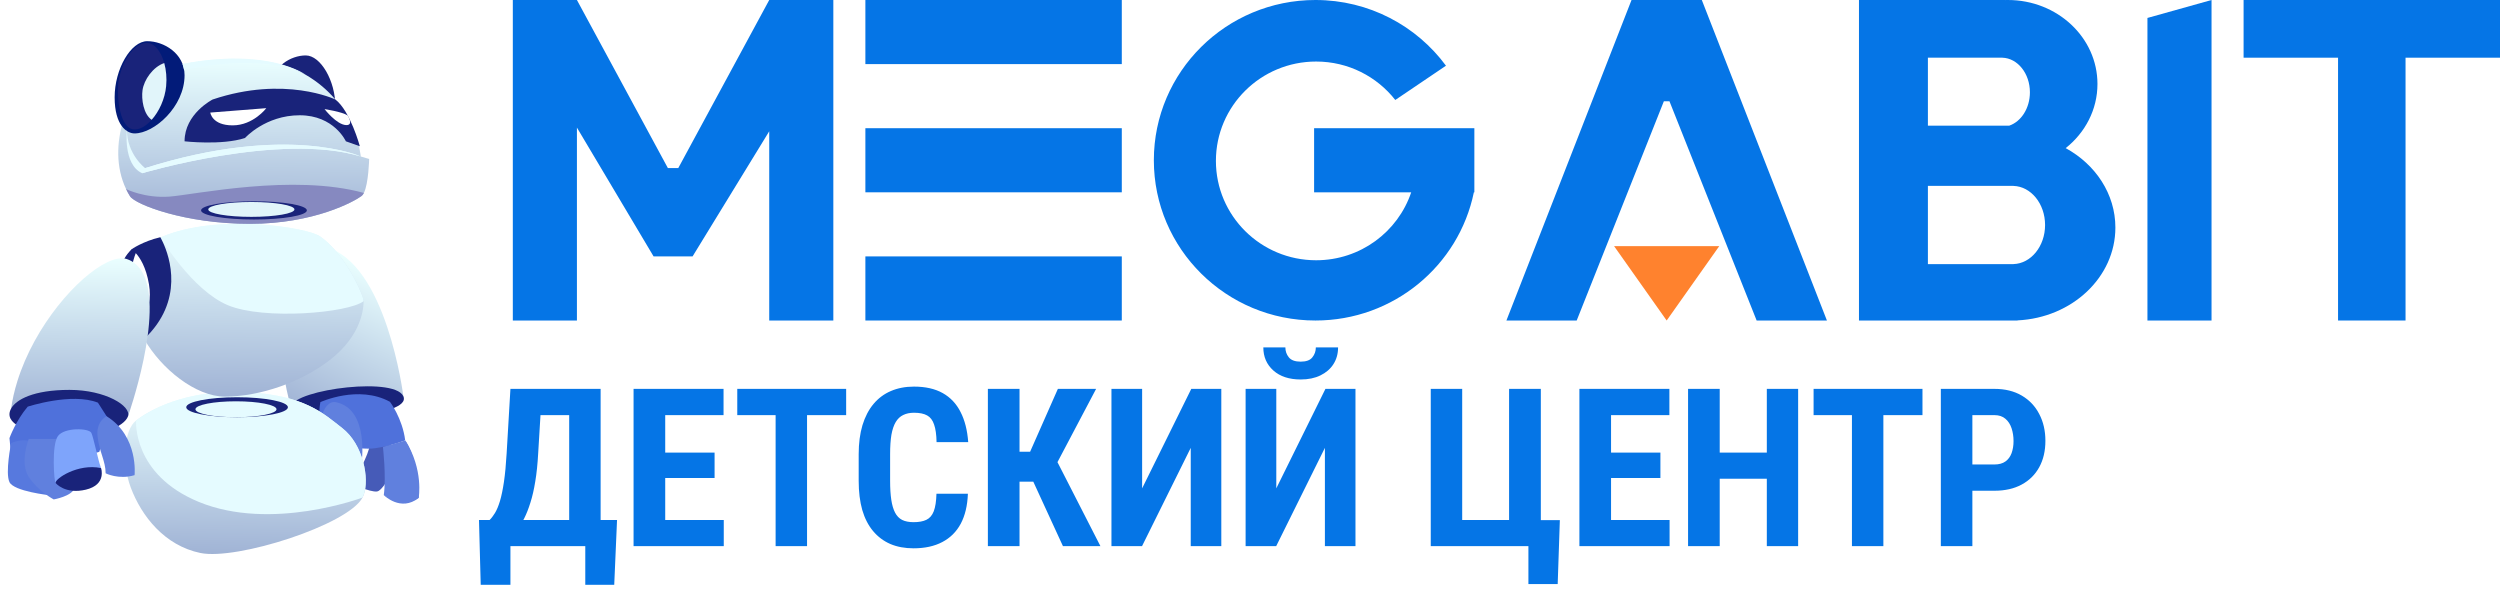 <?xml version="1.0" encoding="UTF-8"?> <svg xmlns="http://www.w3.org/2000/svg" width="1950" height="468" viewBox="0 0 1950 468" fill="none"> <path fill-rule="evenodd" clip-rule="evenodd" d="M400 0H450L520.946 131.1H529.054L600 0H650V250H600V102.392L540.203 200H525H509.797L450 99.522V250H400V0Z" fill="#0575E6"></path> <rect x="675" width="200" height="50" fill="#0575E6"></rect> <rect x="675" y="100" width="200" height="50" fill="#0575E6"></rect> <rect x="675" y="200" width="200" height="50" fill="#0575E6"></rect> <path fill-rule="evenodd" clip-rule="evenodd" d="M1100.74 150H1025V100H1150V148V150H1149.61C1137.93 207.056 1087.05 250 1026.06 250C956.441 250 900 194.036 900 125C900 55.964 956.441 0 1026.06 0C1067.87 0 1104.92 20.178 1127.86 51.249L1088.32 77.981C1074.02 59.738 1051.68 48 1026.57 48C983.402 48 948.409 82.698 948.409 125.5C948.409 168.302 983.402 203 1026.57 203C1061.1 203 1090.4 180.795 1100.74 150Z" fill="#0575E6"></path> <path d="M1272.59 0H1327.41L1425 250H1370.18L1302.19 79H1300H1297.81L1229.82 250H1175L1272.59 0Z" fill="#0575E6"></path> <path d="M1300 250L1259 192L1341 192L1300 250Z" fill="#FF822E"></path> <path fill-rule="evenodd" clip-rule="evenodd" d="M1468.28 0H1450V250H1477.96H1503.76H1569.35H1573.66V249.899C1616.2 247.889 1650 216.244 1650 177.5C1650 151.248 1634.48 128.256 1611.24 115.533C1626.4 103.518 1636.02 85.562 1636.02 65.5C1636.02 29.325 1604.73 0 1566.13 0C1565.41 0 1564.69 0.01 1563.98 0.03V0H1503.76H1468.28ZM1570.46 206V205.991C1584.16 205.596 1595.16 192.096 1595.16 175.5C1595.16 158.904 1584.16 145.404 1570.46 145.009V145H1569.84H1503.76V206H1569.84H1570.46ZM1503.76 98H1567.25C1576.53 94.814 1583.33 84.38 1583.33 72C1583.33 57.308 1573.75 45.358 1561.83 45.008V45H1561.29H1503.76V95.1L1503.76 95.1V98Z" fill="#0575E6"></path> <path fill-rule="evenodd" clip-rule="evenodd" d="M1823.68 0H1750V45H1823.68V250H1876.32V45H1950V0H1876.32H1823.68Z" fill="#0575E6"></path> <path d="M1675 14L1725 0V250H1675V14Z" fill="#0575E6"></path> <path d="M463.429 405.61V426H391.137V405.61H463.429ZM398.131 405.61V456.164H374.96L373.612 405.61H398.131ZM481.291 405.61L479.101 456.164H456.52V405.61H481.291ZM450.706 303.323V323.797H401.164V303.323H450.706ZM468.485 303.323V426H443.966V303.323H468.485ZM398.131 303.323H422.818L419.784 353.54C419.335 361.853 418.577 369.183 417.509 375.53C416.498 381.822 415.235 387.326 413.718 392.045C412.257 396.763 410.629 400.892 408.831 404.43C407.034 407.913 405.124 410.946 403.102 413.53C401.079 416.058 399.001 418.333 396.867 420.355C394.732 422.377 392.626 424.259 390.547 426H377.151V405.61H381.869C383.273 404.262 384.678 402.436 386.082 400.133C387.486 397.83 388.778 394.741 389.958 390.865C391.137 386.933 392.176 381.934 393.075 375.868C393.974 369.801 394.676 362.358 395.182 353.54L398.131 303.323ZM564.537 405.61V426H511.202V405.61H564.537ZM518.87 303.323V426H494.183V303.323H518.87ZM557.375 353.034V372.834H511.202V353.034H557.375ZM564.368 303.323V323.797H511.202V303.323H564.368ZM629.498 303.323V426H604.98V303.323H629.498ZM659.999 303.323V323.797H575.069V303.323H659.999ZM730.437 385.136H754.956C754.619 394.348 752.765 402.127 749.395 408.475C746.025 414.766 741.222 419.54 734.987 422.798C728.808 426.056 721.338 427.685 712.575 427.685C705.778 427.685 699.74 426.562 694.46 424.315C689.18 422.012 684.686 418.642 680.979 414.204C677.272 409.767 674.463 404.29 672.553 397.774C670.7 391.202 669.773 383.647 669.773 375.109V354.298C669.773 345.76 670.756 338.205 672.722 331.633C674.744 325.061 677.609 319.556 681.316 315.119C685.079 310.625 689.601 307.255 694.881 305.008C700.217 302.705 706.228 301.553 712.912 301.553C721.843 301.553 729.314 303.239 735.324 306.609C741.334 309.979 745.969 314.894 749.226 321.354C752.541 327.757 754.535 335.593 755.209 344.861H730.522C730.409 339.019 729.763 334.442 728.584 331.127C727.46 327.757 725.663 325.398 723.191 324.05C720.72 322.646 717.293 321.943 712.912 321.943C709.654 321.943 706.846 322.533 704.486 323.713C702.127 324.836 700.189 326.662 698.673 329.19C697.156 331.717 696.033 335.031 695.302 339.132C694.628 343.232 694.291 348.231 694.291 354.129V375.109C694.291 380.895 694.6 385.838 695.218 389.938C695.836 393.983 696.819 397.297 698.167 399.881C699.515 402.464 701.341 404.346 703.644 405.526C706.003 406.705 708.98 407.295 712.575 407.295C716.732 407.295 720.074 406.677 722.601 405.441C725.185 404.206 727.095 401.987 728.331 398.785C729.567 395.583 730.269 391.034 730.437 385.136ZM795.23 303.323V426H770.543V303.323H795.23ZM854.968 303.323L816.8 375.699H789.585L786.215 352.36H803.488L825.141 303.323H854.968ZM829.101 426L803.993 371.402L820.929 352.866L858.338 426H829.101ZM890.861 380.923L929.198 303.323H952.621V426H928.777V349.327L890.777 426H866.932V303.323H890.861V380.923ZM995.508 380.923L1033.84 303.323H1057.27V426H1033.42V349.327L995.423 426H971.579V303.323H995.508V380.923ZM1026.35 270.968H1043.7C1043.7 275.911 1042.49 280.265 1040.08 284.028C1037.72 287.735 1034.35 290.656 1029.97 292.791C1025.64 294.925 1020.5 295.993 1014.55 295.993C1005.56 295.993 998.457 293.661 993.233 288.999C988.009 284.337 985.397 278.327 985.397 270.968H1002.59C1002.59 273.889 1003.48 276.473 1005.28 278.72C1007.08 280.967 1010.17 282.09 1014.55 282.09C1018.87 282.09 1021.91 280.967 1023.65 278.72C1025.45 276.473 1026.35 273.889 1026.35 270.968ZM1216.68 405.694L1215 455.574H1192.16V426H1184.07V405.694H1216.68ZM1115.99 426V303.323H1140.51V405.61H1177.08V303.323H1201.85V426H1115.99ZM1302.28 405.61V426H1248.95V405.61H1302.28ZM1256.62 303.323V426H1231.93V303.323H1256.62ZM1295.12 353.034V372.834H1248.95V353.034H1295.12ZM1302.12 303.323V323.797H1248.95V303.323H1302.12ZM1384.69 353.034V373.424H1334.39V353.034H1384.69ZM1341.38 303.323V426H1316.69V303.323H1341.38ZM1402.55 303.323V426H1378.12V303.323H1402.55ZM1469.03 303.323V426H1444.51V303.323H1469.03ZM1499.53 303.323V323.797H1414.6V303.323H1499.53ZM1555.64 382.777H1530.53V362.302H1555.56C1559.15 362.302 1562.05 361.516 1564.24 359.943C1566.43 358.37 1568.03 356.208 1569.04 353.455C1570.05 350.647 1570.56 347.501 1570.56 344.019C1570.56 340.48 1570.05 337.166 1569.04 334.076C1568.03 330.987 1566.43 328.515 1564.24 326.662C1562.05 324.752 1559.18 323.797 1555.64 323.797H1538.45V426H1513.85V303.323H1555.64C1563.9 303.323 1571.01 305.064 1576.96 308.547C1582.91 312.029 1587.46 316.832 1590.61 322.955C1593.81 329.021 1595.41 335.986 1595.41 343.85C1595.41 351.714 1593.81 358.567 1590.61 364.409C1587.41 370.25 1582.83 374.772 1576.88 377.974C1570.98 381.176 1563.9 382.777 1555.64 382.777Z" fill="#0575E6"></path> <g filter="url(#filter0_d_1233_541)"> <path d="M282.93 338.538C282.93 338.538 281.21 353.288 267.02 370.679C267.02 370.679 282.426 377.983 288.024 377.233C293.614 376.476 305.832 351.04 305.832 351.04L293.512 332.667L282.93 338.538Z" fill="#465BB8"></path> <path d="M308.703 304.244L220.726 311.012C200.324 239.745 228.367 186.138 246.041 186.393C246.728 186.41 247.392 186.494 248.016 186.658C295.119 199.048 308.269 300.825 308.677 304.15L308.703 304.244Z" fill="url(#paint0_linear_1233_541)"></path> <path d="M308.858 304.264C305.96 286.897 223.306 297.444 220.888 311.04C218.47 324.623 311.499 320.083 308.858 304.264Z" fill="#19237A"></path> <path d="M243.768 307.54C243.768 307.54 273.411 293.829 298.026 307.274C298.026 307.274 307.758 320.069 309.928 337.36C309.928 337.36 298.795 341.831 285.987 343.55C273.188 345.276 245.948 338.634 245.948 338.634C245.948 338.634 241.159 320.564 243.768 307.54Z" fill="#4F71DB"></path> <path d="M255.905 307.576C245.784 305.456 236.461 328.597 252.765 355.692C252.765 355.692 264.97 363.476 275.77 356.229C275.762 356.222 282.584 313.174 255.905 307.576Z" fill="#6080DE"></path> <path d="M292.551 342.51C292.551 342.51 295.261 365.229 293.226 380.069C293.226 380.069 308.897 390.373 320.435 382.227C320.435 382.227 321.527 355.915 310.032 337.428L292.551 342.51Z" fill="#6080DE"></path> <path d="M310.052 337.435C310.052 337.435 320.031 368.698 316.721 380.314C316.721 380.314 308.393 386.59 293.25 380.067C293.25 380.067 306.49 393.437 320.451 382.225C320.451 382.225 324.435 360.307 310.052 337.435Z" fill="#6080DE"></path> <path d="M276.032 354.618C276.032 354.618 263.521 357.761 252.823 355.686C252.823 355.686 264.991 363.339 276.065 358.332L276.032 354.618Z" fill="#19237A"></path> <path d="M277.545 379.926L276.641 381.969C265.39 403.264 178.494 431.083 150.159 425.202C122.322 419.424 104.229 396.532 95.831 374.034C88.478 354.316 90.705 329.049 100.018 321.871C109.332 314.694 137.609 297.486 184.954 299.716C231.604 301.904 246.299 316.592 260.716 327.711C277.313 340.5 282.162 367.375 277.545 379.926Z" fill="url(#paint1_linear_1233_541)"></path> <path d="M277.551 379.925L276.647 381.969C276.647 381.969 205.478 408.729 148.784 385.298C96.858 363.838 100.024 321.871 100.024 321.871C109.338 314.693 137.615 297.485 184.96 299.715C231.61 301.904 246.305 316.591 260.722 327.711C277.319 340.5 282.168 367.375 277.551 379.925Z" fill="#E5FBFF"></path> <path d="M218.449 311.529C218.449 315.833 200.692 319.329 178.794 319.329C156.896 319.329 139.138 315.833 139.138 311.529C139.138 307.224 156.896 303.729 178.794 303.729C200.692 303.729 218.449 307.224 218.449 311.529Z" fill="#19237A"></path> <path d="M209.556 313.103C209.556 316.537 195.406 319.317 177.939 319.317C160.483 319.317 146.321 316.537 146.321 313.103C146.321 309.669 160.471 306.889 177.939 306.889C195.394 306.889 209.556 309.669 209.556 313.103Z" fill="#E5FBFF"></path> <path d="M277.488 228.773C277.488 233.617 276.525 255.13 250.881 274.9C228.867 291.869 196.947 303.227 169.262 303.227C146.563 303.227 119.62 281.59 106.398 258.418L106.34 258.356C105.133 256.229 104.031 254.082 103.057 251.945C91.575 226.502 90.38 200.467 98.371 192.615C100.633 190.385 103.115 188.341 105.76 186.495C109.808 183.632 114.296 181.164 119.063 179.079C163.219 159.734 233.494 171.289 243.469 178.187C244.571 178.954 245.65 179.784 246.717 180.645C263.105 194.046 275.307 219.511 277.209 227.176C277.395 227.861 277.488 228.39 277.488 228.773Z" fill="url(#paint2_linear_1233_541)"></path> <path d="M277.478 228.795C265.519 238.006 199.79 243.638 171.745 231.99C143.688 220.342 119.076 179.09 119.076 179.09C163.232 159.745 233.507 171.3 243.459 178.209C261.472 190.687 275.204 219.035 277.234 227.177L277.478 228.795Z" fill="#E5FBFF"></path> <path d="M106.257 258.334L106.199 258.272L94.824 243.307C94.824 243.307 76.678 212.452 96.448 188.368V188.348C96.448 188.348 105.098 182.158 118.919 178.907C118.919 178.907 119.778 180.309 120.925 182.844C126.248 194.226 137.959 228.352 106.257 258.334Z" fill="#19237A"></path> <path d="M105.468 239.393C105.444 239.393 105.444 239.393 105.444 239.393C102.464 242.639 98.88 243.739 96.595 243.065C91.376 241.529 77.712 204.935 96.595 188.516C96.595 188.516 97.905 189.283 99.761 191.295C102.974 194.791 107.787 202.062 110.072 215.619C112.114 227.599 109.26 235.254 105.468 239.393Z" fill="#19237A"></path> <path d="M105.47 239.401C105.447 239.401 105.447 239.401 105.447 239.401C103.15 237.627 98.406 233.458 96.423 223.521C93.187 207.298 99.764 191.304 99.764 191.304C102.976 194.799 107.79 202.071 110.075 215.627C112.116 227.608 109.263 235.263 105.47 239.401Z" fill="white"></path> <path d="M93.72 318.555L2.544 312.529C3.565 305.413 5.189 298.339 7.369 291.4V291.358C20.893 247.804 54.587 209.364 77.505 198.452C77.529 198.452 77.529 198.431 77.529 198.431C83.56 195.569 88.849 194.583 92.816 195.942C98.406 197.85 102.454 201.678 105.238 206.833C122.195 238.116 93.72 318.555 93.72 318.555Z" fill="url(#paint3_linear_1233_541)"></path> <path d="M2.548 312.536C-3.831 324.123 14.146 331.85 42.203 334.049C70.26 336.248 91.103 326.529 93.724 318.563C96.345 310.597 76.245 297.984 48.026 297.984C19.806 297.984 6.329 305.67 2.548 312.536Z" fill="#19237A"></path> <path d="M15.492 311.068C15.492 311.068 49.742 299.835 70.249 307.946L79.423 322.291L71.327 346.324C71.327 346.324 34.641 358.056 2.548 348.907L1.26 335.599C1.26 335.61 6.201 321.98 15.492 311.068Z" fill="#4F71DB"></path> <path d="M76.271 363.049C76.271 363.049 86.431 368.246 98.842 364.502C98.842 364.502 102.147 334.131 77.025 318.541C77.025 318.541 68.627 322.358 69.985 334.338C71.318 346.329 76.271 353.559 76.271 363.049Z" fill="#6080DE"></path> <path d="M2.544 339.557C2.544 339.557 -2.189 362.635 1.256 369.917C4.701 377.198 32.561 380.154 32.561 380.154L18.19 338.104C18.19 338.104 11.173 335.605 2.544 339.557Z" fill="#5779DE"></path> <path d="M16.295 336.229C16.295 336.229 9.011 354.744 16.295 365.863C23.579 376.983 35.781 383.434 35.781 383.434C35.781 383.434 50.012 380.935 51.903 374.701C53.793 368.467 37.915 336.229 37.915 336.229H16.295V336.229Z" fill="#6080DE"></path> <path d="M65.131 331.518C63.299 327.743 44.092 327.079 39.058 334.018C34.024 340.947 35.996 369.648 37.26 370.612C38.524 371.587 53.08 378.236 62.8 374.772C72.508 371.307 73.946 361.744 72.334 357.854C70.699 353.975 66.743 334.848 65.131 331.518Z" fill="#7EA4FB"></path> <path d="M37.247 370.613C36.516 367.491 54.447 355.189 72.645 358.954C72.645 358.954 77.355 371.764 60.989 375.768C44.623 379.761 37.247 370.613 37.247 370.613Z" fill="#19237A"></path> <path d="M241.355 102.412C227.398 102.412 205.951 83.485 205.951 61.22C205.951 45.695 220.798 37.111 232.35 37.111C243.903 37.111 255.455 56.741 255.455 76.836C255.455 96.921 246.727 102.412 241.355 102.412Z" fill="#19237A"></path> <path d="M281.815 117.87C281.815 117.87 281.395 136.998 277.711 144.377C277.21 145.381 276.647 146.192 276.013 146.676C270.733 150.717 239.268 168.467 188.741 168.467C138.193 168.467 99.29 153.38 95.279 146.94C94.143 145.116 93.12 143.255 92.219 141.34C75.97 107.353 94.921 62.31 116.368 50.27C129.833 42.708 193.642 30.12 231.737 51.866C272.104 74.935 275.266 115.927 275.266 115.927L281.815 117.87Z" fill="url(#paint4_linear_1233_541)"></path> <path d="M277.707 144.376C277.206 145.38 276.643 146.191 276.008 146.675C270.728 150.716 239.264 168.466 188.737 168.466C138.189 168.466 99.286 153.379 95.275 146.939C94.139 145.115 93.115 143.254 92.215 141.339C92.215 141.339 106.806 148.7 126.186 147.222C145.556 145.744 222.77 129.171 277.707 144.376Z" fill="#8689C0"></path> <path d="M191.967 165.1C214.758 165.1 233.234 161.91 233.234 157.976C233.234 154.041 214.758 150.852 191.967 150.852C169.176 150.852 150.7 154.041 150.7 157.976C150.7 161.91 169.176 165.1 191.967 165.1Z" fill="#19237A"></path> <path d="M223.549 157.226C223.549 160.428 208.497 163.027 189.936 163.027C171.374 163.027 156.323 160.428 156.323 157.226C156.323 154.024 171.374 151.425 189.936 151.425C208.497 151.425 223.549 154.015 223.549 157.226Z" fill="#E1F5FA"></path> <path d="M98.819 97.951C114.198 97.951 137.835 77.099 137.835 52.562C137.835 35.459 121.474 26 108.745 26C96.016 26 83.297 47.627 83.297 69.765C83.297 91.903 92.905 97.951 98.819 97.951Z" fill="#021B79"></path> <path d="M123.457 61.076C122.516 71.037 117.942 80.843 112.181 87.301C107.904 92.126 102.952 95.1 98.368 94.826C87.675 94.206 84.932 71.374 86.109 59.197C87.46 45.269 97.109 27.345 108.191 27.345C114.279 27.345 119.426 33.848 121.984 43.034C123.457 48.397 124.071 54.664 123.457 61.076Z" fill="#19237A"></path> <path d="M123.466 61.094C122.524 71.054 117.95 80.86 112.19 87.318C105.733 82.995 104.075 71.155 105.037 64.268C106.173 56.141 113.192 46.043 121.992 43.06C123.466 48.415 124.08 54.681 123.466 61.094Z" fill="#E1F5FA"></path> <path d="M255.465 71.484C255.465 71.484 216.009 52.565 159.741 71.484C159.741 71.484 137.834 82.557 137.834 104.102C137.834 104.102 166.925 107.422 184.974 101.512C184.974 101.512 200.814 83.788 227.654 83.788C254.493 83.788 263.651 104.093 263.651 104.093L274.548 107.97C274.548 107.97 267.13 80.441 255.465 71.484Z" fill="#19237A"></path> <path d="M275.267 115.926C212.717 96.78 104.786 128.979 104.786 128.979C89.642 122.274 92.855 94.846 92.855 94.846C92.855 114.357 107.098 125.011 107.098 125.011C218.078 90.021 275.267 115.926 275.267 115.926Z" fill="#E5FBFF"></path> <path d="M275.265 115.925C212.715 96.779 104.785 128.978 104.785 128.978L107.097 125.001C218.077 90.02 275.265 115.925 275.265 115.925Z" fill="#E5FBFF"></path> <path d="M136.24 43.763L137.519 48.625C137.519 48.625 194.687 33.994 231.748 51.864C231.748 51.864 203.261 30.856 136.24 43.763Z" fill="#E5FBFF"></path> <path d="M157.897 81.681L201.599 78.242C201.599 78.242 191.5 91.66 175.333 91.66C159.166 91.66 157.897 81.681 157.897 81.681Z" fill="white"></path> <path d="M247.018 78.984C247.018 78.984 260.576 81.009 265.047 83.909C265.047 83.909 270.122 91.727 263.809 91.444C256.37 91.106 247.018 78.984 247.018 78.984Z" fill="white"></path> </g> <defs> <filter id="filter0_d_1233_541" x="0" y="26" width="412.248" height="412.248" filterUnits="userSpaceOnUse" color-interpolation-filters="sRGB"> <feFlood flood-opacity="0" result="BackgroundImageFix"></feFlood> <feColorMatrix in="SourceAlpha" type="matrix" values="0 0 0 0 0 0 0 0 0 0 0 0 0 0 0 0 0 0 127 0" result="hardAlpha"></feColorMatrix> <feOffset dx="6.124" dy="6.124"></feOffset> <feGaussianBlur stdDeviation="3.062"></feGaussianBlur> <feColorMatrix type="matrix" values="0 0 0 0 0 0 0 0 0 0 0 0 0 0 0 0 0 0 0.25 0"></feColorMatrix> <feBlend mode="normal" in2="BackgroundImageFix" result="effect1_dropShadow_1233_541"></feBlend> <feBlend mode="normal" in="SourceGraphic" in2="effect1_dropShadow_1233_541" result="shape"></feBlend> </filter> <linearGradient id="paint0_linear_1233_541" x1="211.588" y1="306.635" x2="265.547" y2="194.327" gradientUnits="userSpaceOnUse"> <stop stop-color="#A0B3D5"></stop> <stop offset="1" stop-color="#EAFFFF"></stop> </linearGradient> <linearGradient id="paint1_linear_1233_541" x1="183.472" y1="426.268" x2="184.868" y2="299.601" gradientUnits="userSpaceOnUse"> <stop stop-color="#A0B3D5"></stop> <stop offset="1" stop-color="#EAFFFF"></stop> </linearGradient> <linearGradient id="paint2_linear_1233_541" x1="183.064" y1="303.373" x2="184.552" y2="168.442" gradientUnits="userSpaceOnUse"> <stop stop-color="#A0B3D5"></stop> <stop offset="1" stop-color="#EAFFFF"></stop> </linearGradient> <linearGradient id="paint3_linear_1233_541" x1="55.387" y1="318.129" x2="56.745" y2="194.978" gradientUnits="userSpaceOnUse"> <stop stop-color="#A0B3D5"></stop> <stop offset="1" stop-color="#EAFFFF"></stop> </linearGradient> <linearGradient id="paint4_linear_1233_541" x1="182.487" y1="168.41" x2="183.901" y2="39.792" gradientUnits="userSpaceOnUse"> <stop stop-color="#A0B3D5"></stop> <stop offset="1" stop-color="#EAFFFF"></stop> </linearGradient> </defs> </svg> 